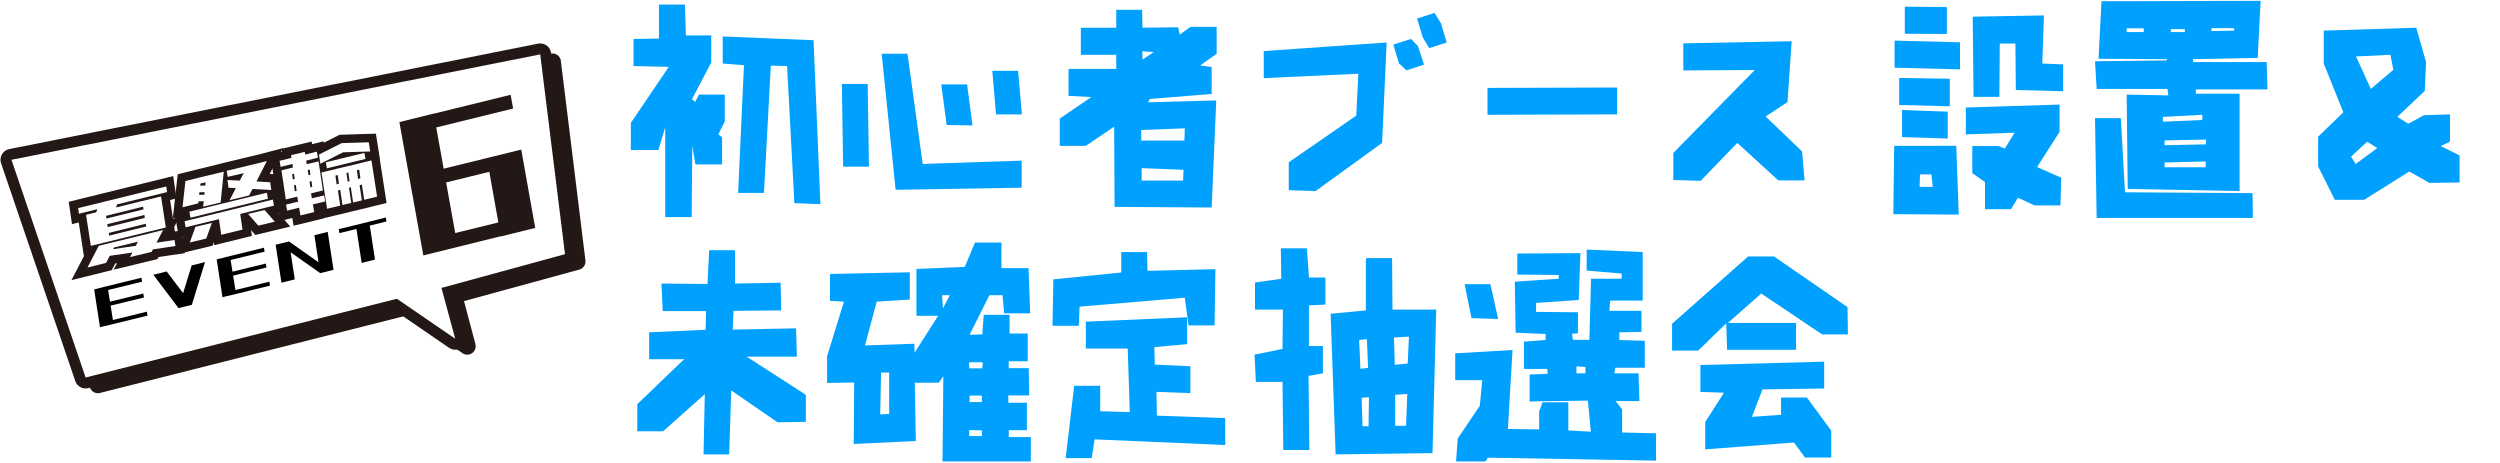 <?xml version="1.0" encoding="utf-8"?>
<!-- Generator: Adobe Illustrator 25.4.0, SVG Export Plug-In . SVG Version: 6.00 Build 0)  -->
<svg version="1.1" id="レイヤー_1" xmlns="http://www.w3.org/2000/svg" xmlns:xlink="http://www.w3.org/1999/xlink" x="0px"
	 y="0px" width="1200px" height="222px" viewBox="0 0 1200 222" style="enable-background:new 0 0 1200 222;" xml:space="preserve">
<style type="text/css">
	.st0{fill:none;}
	.st1{fill:#00A0FF;}
	.st2{fill:#FFFFFF;}
	.st3{fill:none;stroke:#231815;stroke-width:8.081;stroke-linecap:round;stroke-linejoin:round;stroke-miterlimit:10;}
	.st4{fill:#231815;}
	.st5{fill:none;stroke:#231815;stroke-width:10.505;stroke-linecap:round;stroke-linejoin:round;stroke-miterlimit:10;}
	.st6{fill:url(#SVGID_1_);}
	.st7{fill:url(#SVGID_00000070806275467601676580000014927616436583569301_);}
	.st8{fill:none;stroke:#FFFFFF;stroke-width:5.27;stroke-miterlimit:10;}
	.st9{fill:none;stroke:#FFFFFF;stroke-width:6.212;stroke-miterlimit:10;}
	.st10{fill:none;stroke:#231815;stroke-width:8.072;stroke-miterlimit:10;}
</style>
<pattern  width="9.9" height="9.9" patternUnits="userSpaceOnUse" id="新規パターンスウォッチ_7" viewBox="0 -9.9 9.9 9.9" style="overflow:visible;">
	<g>
		<rect y="-9.9" class="st0" width="9.9" height="9.9"/>
		<rect x="0" y="-9.9" class="st1" width="9.9" height="9.9"/>
		<circle class="st2" cx="5" cy="-5" r="2.5"/>
	</g>
</pattern>
<g>
	<g>
		<g>
			<g>
				<polygon class="st3" points="47,184.7 196.3,147 224.3,166.2 217.8,141.7 277,125.5 265.2,29.7 11.4,80.3 				"/>
				<polygon class="st4" points="47,184.7 196.3,147 224.3,166.2 217.8,141.7 277,125.5 265.2,29.7 11.4,80.3 				"/>
			</g>
		</g>
		<g>
			<g>
				<g>
					<polygon class="st5" points="41.1,181.2 190.5,143.4 218.5,162.6 211.9,138.2 271.2,122 259.3,26.1 5.5,76.7 					"/>
					<polygon class="st2" points="41.1,181.2 190.5,143.4 218.5,162.6 211.9,138.2 271.2,122 259.3,26.1 5.5,76.7 					"/>
				</g>
			</g>
			<g>
				<g>
					
						<pattern  id="SVGID_1_" xlink:href="#譁ｰ隕上ヱ繧ｿ繝ｼ繝ｳ繧ｹ繧ｦ繧ｩ繝メ_7" patternTransform="matrix(0.785 -0.193 0.193 0.785 -35.986 -3107.082)">
					</pattern>
					<polygon class="st6" points="41.1,181.2 190.5,143.4 218.5,162.6 211.9,138.2 271.2,122 259.3,26.1 5.5,76.7 					"/>
					
						<pattern  id="SVGID_00000109712696053983379470000004524458707156562582_" xlink:href="#譁ｰ隕上ヱ繧ｿ繝ｼ繝ｳ繧ｹ繧ｦ繧ｩ繝メ_7" patternTransform="matrix(0.785 -0.193 0.193 0.785 -35.986 -3107.082)">
					</pattern>
					<polygon style="fill:url(#SVGID_00000109712696053983379470000004524458707156562582_);" points="41.1,181.2 190.5,143.4 
						218.5,162.6 211.9,138.2 271.2,122 259.3,26.1 5.5,76.7 					"/>
				</g>
			</g>
		</g>
		<g>
			<g>
				<path class="st2" d="M48,157.1l-2.8-18.2l0.4-0.1l6-1.5l16.3-4l0.3,1.9l-16.3,4l0.9,5.6l16-3.9l0.3,1.9l-16,3.9l1.1,6.9l16.3-4
					l0.3,1.9l-16.3,4l-5.9,1.4L48,157.1z"/>
				<path class="st2" d="M73.6,131.9l6.4-1.6l7.9,10.4l4.1-13.3l6.4-1.6l-6.3,20.5l-6.4,1.6L73.6,131.9z"/>
				<path class="st2" d="M106.8,142.7l-2.8-18.2l0.4-0.1l6-1.5l16.3-4l0.3,1.9l-16.3,4l0.9,5.6l16-3.9l0.3,1.9l-16,3.9l1.1,6.9
					l16.3-4l0.3,1.9l-16.3,4l-5.9,1.4L106.8,142.7z"/>
				<path class="st2" d="M135.1,135.7l-2.8-18.2l1.5-0.4l4.9-1.2l14.2,10l-2-13l6.4-1.6l2.8,18.2l-1.5,0.4l-4.9,1.2l-14.2-10l2,13
					L135.1,135.7z"/>
				<path class="st2" d="M162.9,111.9l-0.3-1.9l8.2-2l6.4-1.6l8-2l0.3,1.9l-8,2l2.5,16.3l-6.4,1.6l-2.5-16.3L162.9,111.9z"/>
			</g>
			<g>
				<path class="st8" d="M48,157.1l-2.8-18.2l0.4-0.1l6-1.5l16.3-4l0.3,1.9l-16.3,4l0.9,5.6l16-3.9l0.3,1.9l-16,3.9l1.1,6.9l16.3-4
					l0.3,1.9l-16.3,4l-5.9,1.4L48,157.1z"/>
				<path class="st8" d="M73.6,131.9l6.4-1.6l7.9,10.4l4.1-13.3l6.4-1.6l-6.3,20.5l-6.4,1.6L73.6,131.9z"/>
				<path class="st8" d="M106.8,142.7l-2.8-18.2l0.4-0.1l6-1.5l16.3-4l0.3,1.9l-16.3,4l0.9,5.6l16-3.9l0.3,1.9l-16,3.9l1.1,6.9
					l16.3-4l0.3,1.9l-16.3,4l-5.9,1.4L106.8,142.7z"/>
				<path class="st8" d="M135.1,135.7l-2.8-18.2l1.5-0.4l4.9-1.2l14.2,10l-2-13l6.4-1.6l2.8,18.2l-1.5,0.4l-4.9,1.2l-14.2-10l2,13
					L135.1,135.7z"/>
				<path class="st8" d="M162.9,111.9l-0.3-1.9l8.2-2l6.4-1.6l8-2l0.3,1.9l-8,2l2.5,16.3l-6.4,1.6l-2.5-16.3L162.9,111.9z"/>
			</g>
			<g>
				<path d="M48,157.1l-2.8-18.2l0.4-0.1l6-1.5l16.3-4l0.3,1.9l-16.3,4l0.9,5.6l16-3.9l0.3,1.9l-16,3.9l1.1,6.9l16.3-4l0.3,1.9
					l-16.3,4l-5.9,1.4L48,157.1z"/>
				<path d="M73.6,131.9l6.4-1.6l7.9,10.4l4.1-13.3l6.4-1.6l-6.3,20.5l-6.4,1.6L73.6,131.9z"/>
				<path d="M106.8,142.7l-2.8-18.2l0.4-0.1l6-1.5l16.3-4l0.3,1.9l-16.3,4l0.9,5.6l16-3.9l0.3,1.9l-16,3.9l1.1,6.9l16.3-4l0.3,1.9
					l-16.3,4l-5.9,1.4L106.8,142.7z"/>
				<path d="M135.1,135.7l-2.8-18.2l1.5-0.4l4.9-1.2l14.2,10l-2-13l6.4-1.6l2.8,18.2l-1.5,0.4l-4.9,1.2l-14.2-10l2,13L135.1,135.7z"
					/>
				<path d="M162.9,111.9l-0.3-1.9l8.2-2l6.4-1.6l8-2l0.3,1.9l-8,2l2.5,16.3l-6.4,1.6l-2.5-16.3L162.9,111.9z"/>
			</g>
		</g>
		<g>
			<g>
				<path class="st4" d="M193,65.2l-1.2-6.6l53.3-13.1l1.2,6.6L193,65.2z M203.2,122.6l-11.5-64l16.5-4.1l11.5,64L203.2,122.6z
					 M199,91.3l-1.2-6.6l51.2-12.6l1.2,6.6L199,91.3z M203.2,122.6l-1.1-6.7l53.6-13.2l1.2,6.6L203.2,122.6z M240.4,113.5l-6.7-37.6
					l16.5-4.1l6.7,37.6L240.4,113.5z"/>
			</g>
			<g>
				<path class="st9" d="M193,65.2l-1.2-6.6l53.3-13.1l1.2,6.6L193,65.2z M203.2,122.6l-11.5-64l16.5-4.1l11.5,64L203.2,122.6z
					 M199,91.3l-1.2-6.6l51.2-12.6l1.2,6.6L199,91.3z M203.2,122.6l-1.1-6.7l53.6-13.2l1.2,6.6L203.2,122.6z M240.4,113.5l-6.7-37.6
					l16.5-4.1l6.7,37.6L240.4,113.5z"/>
			</g>
			<g>
				<path class="st4" d="M193,65.2l-1.2-6.6l53.3-13.1l1.2,6.6L193,65.2z M203.2,122.6l-11.5-64l16.5-4.1l11.5,64L203.2,122.6z
					 M199,91.3l-1.2-6.6l51.2-12.6l1.2,6.6L199,91.3z M203.2,122.6l-1.1-6.7l53.6-13.2l1.2,6.6L203.2,122.6z M240.4,113.5l-6.7-37.6
					l16.5-4.1l6.7,37.6L240.4,113.5z"/>
			</g>
		</g>
		<g>
			<g>
				<path class="st2" d="M37.9,102.6l-0.4-2.7l42.3-10.4l0.4,2.7l-24,5.9l-0.5,1.5l12.5-3.1l9.1-2.2l2.3,14.9l-9.1,2.2l-17.8,4.4
					l-9.1,2.2l-2.3-14.9l4.9-1.2l0.5-1.5L37.9,102.6z M62.4,123.4l1.2-2.2l-10.9,1.6l-1.8,3.4l-8.9,2.2l5.4-10.4l1.5-0.4l7.4-1.8
					l11.5-2.8l8.6-2.1l1.9-0.5l-3.2,6.1l8.7-1.3l0.4,2.9l-10.8,1.6l-0.6,1.2L62.4,123.4z M50.9,103.6l0.2,1.3l17.8-4.4l-0.2-1.3
					L50.9,103.6z M51.7,109l17.8-4.4l-0.2-1.4l-17.8,4.4L51.7,109z M52.4,113.1l17.8-4.4l-0.2-1.3l-17.8,4.4L52.4,113.1z
					 M54.7,118.8l-0.4,0.8l10.9-1.6l1-2L54.7,118.8z"/>
				<path class="st2" d="M97.5,99.2l0.3-2.6l-2.5,0l-0.1,1l-7.6,1.9L89,86.9l4.8-1.2l2.8-0.7l2.5-0.6l4.6-1.1l3.7-0.9l-1.5,14.8
					L97.5,99.2z M89.1,109.1l-0.5-2.9L131,95.8l0.5,2.9l-16.2,4l1.1,7.5l-10.2,2.5l-1.1-7.5L89.1,109.1z M91.4,104.5l-0.5-2.9
					l37.2-9.1l0.5,2.9L91.4,104.5z M91.1,116.4l2.7-7.5l7.9-1.9l-2.7,7.5L91.1,116.4z M98.2,92.2l-2.5,0.1l-0.1,1.2l2.5,0L98.2,92.2
					z M98.7,87.5l-2.5,0.6l-0.1,1l2.4,0L98.7,87.5z M109.3,84.9l-0.5-2.9l9.9-2.4l7.5-1.8l1.9-0.5l-5,9.8l6.6,0.4l0.5,3.7l-9-0.5
					l-1.6,3.1l-9.4,2.3l3-5.8l-3.5-0.2l-0.5-3.7l5.9,0.3l1.9-3.6L109.3,84.9z M124,108.3l-4.9-5.6l7.9-1.9l4.9,5.6L124,108.3z"/>
				<path class="st2" d="M137.2,95.8l-2.1-14l0.7-0.2l4-1l0.8-0.2l-0.2-1.7l-5.7,1.4l-0.5-2.9l5.7-1.4l-0.2-1.3l6.6-1.6l0.2,1.3
					l5.6-1.4l0.5,2.9l-5.6,1.4l0.2,1.7l1-0.2l4.1-1l0.6-0.2l2.1,14l-0.7,0.2l-4.1,1l-0.9,0.2l0.4,2.4l5.9-1.4l0.5,2.9l-5.9,1.4
					l0.6,3.7l-6.6,1.6l-0.6-3.7l-5.8,1.4l-0.5-2.9l5.8-1.4l-0.4-2.4l-0.9,0.2l-4.1,1L137.2,95.8z M140.6,86.1l0.9-0.2l-0.4-2.5
					l-0.9,0.2L140.6,86.1z M141.5,91.8l0.9-0.2l-0.4-2.8l-0.9,0.2L141.5,91.8z M148.7,81.4l-1,0.2l0.4,2.5l0.9-0.2L148.7,81.4z
					 M149.5,86.9l-0.9,0.2l0.4,2.8l0.9-0.2L149.5,86.9z M153.8,78.6l-0.7-4.4l10.9-5.5l13-0.4l0.7,4.4l-13,0.4L153.8,78.6z
					 M157,100.2l-2.7-17.4l2.5-0.6l3.8-0.9l1.1-0.3l4.2-1l0.9-0.2l4.2-1l1.1-0.3l5.4-1.3l0.8-0.2l2.7,17.4l-6.2,1.5l-1.1-7.3
					l-1.1,0.3l1.1,7.3l-4.2,1l-1.1-7.3l-0.9,0.2l1.1,7.3l-4.2,1l-1.1-7.3l-1.1,0.3l1.1,7.3L157,100.2z M156.9,80.8l-0.5-2.9
					l18.5-4.5l0.5,2.9L156.9,80.8z M161.6,88.5l1.1-0.3l-0.6-4.2l-1.1,0.3L161.6,88.5z M166.9,87.2l0.9-0.2l-0.6-4.2l-0.9,0.2
					L166.9,87.2z M171.3,81.7l0.6,4.2l1.1-0.3l-0.6-4.2L171.3,81.7z"/>
			</g>
			<g>
				<path class="st10" d="M37.9,102.6l-0.4-2.7l42.3-10.4l0.4,2.7l-24,5.9l-0.5,1.5l12.5-3.1l9.1-2.2l2.3,14.9l-9.1,2.2l-17.8,4.4
					l-9.1,2.2l-2.3-14.9l4.9-1.2l0.5-1.5L37.9,102.6z M62.4,123.4l1.2-2.2l-10.9,1.6l-1.8,3.4l-8.9,2.2l5.4-10.4l1.5-0.4l7.4-1.8
					l11.5-2.8l8.6-2.1l1.9-0.5l-3.2,6.1l8.7-1.3l0.4,2.9l-10.8,1.6l-0.6,1.2L62.4,123.4z M50.9,103.6l0.2,1.3l17.8-4.4l-0.2-1.3
					L50.9,103.6z M51.7,109l17.8-4.4l-0.2-1.4l-17.8,4.4L51.7,109z M52.4,113.1l17.8-4.4l-0.2-1.3l-17.8,4.4L52.4,113.1z
					 M54.7,118.8l-0.4,0.8l10.9-1.6l1-2L54.7,118.8z"/>
				<path class="st10" d="M97.5,99.2l0.3-2.6l-2.5,0l-0.1,1l-7.6,1.9L89,86.9l4.8-1.2l2.8-0.7l2.5-0.6l4.6-1.1l3.7-0.9l-1.5,14.8
					L97.5,99.2z M89.1,109.1l-0.5-2.9L131,95.8l0.5,2.9l-16.2,4l1.1,7.5l-10.2,2.5l-1.1-7.5L89.1,109.1z M91.4,104.5l-0.5-2.9
					l37.2-9.1l0.5,2.9L91.4,104.5z M91.1,116.4l2.7-7.5l7.9-1.9l-2.7,7.5L91.1,116.4z M98.2,92.2l-2.5,0.1l-0.1,1.2l2.5,0L98.2,92.2
					z M98.7,87.5l-2.5,0.6l-0.1,1l2.4,0L98.7,87.5z M109.3,84.9l-0.5-2.9l9.9-2.4l7.5-1.8l1.9-0.5l-5,9.8l6.6,0.4l0.5,3.7l-9-0.5
					l-1.6,3.1l-9.4,2.3l3-5.8l-3.5-0.2l-0.5-3.7l5.9,0.3l1.9-3.6L109.3,84.9z M124,108.3l-4.9-5.6l7.9-1.9l4.9,5.6L124,108.3z"/>
				<path class="st10" d="M137.2,95.8l-2.1-14l0.7-0.2l4-1l0.8-0.2l-0.2-1.7l-5.7,1.4l-0.5-2.9l5.7-1.4l-0.2-1.3l6.6-1.6l0.2,1.3
					l5.6-1.4l0.5,2.9l-5.6,1.4l0.2,1.7l1-0.2l4.1-1l0.6-0.2l2.1,14l-0.7,0.2l-4.1,1l-0.9,0.2l0.4,2.4l5.9-1.4l0.5,2.9l-5.9,1.4
					l0.6,3.7l-6.6,1.6l-0.6-3.7l-5.8,1.4l-0.5-2.9l5.8-1.4l-0.4-2.4l-0.9,0.2l-4.1,1L137.2,95.8z M140.6,86.1l0.9-0.2l-0.4-2.5
					l-0.9,0.2L140.6,86.1z M141.5,91.8l0.9-0.2l-0.4-2.8l-0.9,0.2L141.5,91.8z M148.7,81.4l-1,0.2l0.4,2.5l0.9-0.2L148.7,81.4z
					 M149.5,86.9l-0.9,0.2l0.4,2.8l0.9-0.2L149.5,86.9z M153.8,78.6l-0.7-4.4l10.9-5.5l13-0.4l0.7,4.4l-13,0.4L153.8,78.6z
					 M157,100.2l-2.7-17.4l2.5-0.6l3.8-0.9l1.1-0.3l4.2-1l0.9-0.2l4.2-1l1.1-0.3l5.4-1.3l0.8-0.2l2.7,17.4l-6.2,1.5l-1.1-7.3
					l-1.1,0.3l1.1,7.3l-4.2,1l-1.1-7.3l-0.9,0.2l1.1,7.3l-4.2,1l-1.1-7.3l-1.1,0.3l1.1,7.3L157,100.2z M156.9,80.8l-0.5-2.9
					l18.5-4.5l0.5,2.9L156.9,80.8z M161.6,88.5l1.1-0.3l-0.6-4.2l-1.1,0.3L161.6,88.5z M166.9,87.2l0.9-0.2l-0.6-4.2l-0.9,0.2
					L166.9,87.2z M171.3,81.7l0.6,4.2l1.1-0.3l-0.6-4.2L171.3,81.7z"/>
			</g>
			<g>
				<path class="st2" d="M37.9,102.6l-0.4-2.7l42.3-10.4l0.4,2.7l-24,5.9l-0.5,1.5l12.5-3.1l9.1-2.2l2.3,14.9l-9.1,2.2l-17.8,4.4
					l-9.1,2.2l-2.3-14.9l4.9-1.2l0.5-1.5L37.9,102.6z M62.4,123.4l1.2-2.2l-10.9,1.6l-1.8,3.4l-8.9,2.2l5.4-10.4l1.5-0.4l7.4-1.8
					l11.5-2.8l8.6-2.1l1.9-0.5l-3.2,6.1l8.7-1.3l0.4,2.9l-10.8,1.6l-0.6,1.2L62.4,123.4z M50.9,103.6l0.2,1.3l17.8-4.4l-0.2-1.3
					L50.9,103.6z M51.7,109l17.8-4.4l-0.2-1.4l-17.8,4.4L51.7,109z M52.4,113.1l17.8-4.4l-0.2-1.3l-17.8,4.4L52.4,113.1z
					 M54.7,118.8l-0.4,0.8l10.9-1.6l1-2L54.7,118.8z"/>
				<path class="st2" d="M97.5,99.2l0.3-2.6l-2.5,0l-0.1,1l-7.6,1.9L89,86.9l4.8-1.2l2.8-0.7l2.5-0.6l4.6-1.1l3.7-0.9l-1.5,14.8
					L97.5,99.2z M89.1,109.1l-0.5-2.9L131,95.8l0.5,2.9l-16.2,4l1.1,7.5l-10.2,2.5l-1.1-7.5L89.1,109.1z M91.4,104.5l-0.5-2.9
					l37.2-9.1l0.5,2.9L91.4,104.5z M91.1,116.4l2.7-7.5l7.9-1.9l-2.7,7.5L91.1,116.4z M98.2,92.2l-2.5,0.1l-0.1,1.2l2.5,0L98.2,92.2
					z M98.7,87.5l-2.5,0.6l-0.1,1l2.4,0L98.7,87.5z M109.3,84.9l-0.5-2.9l9.9-2.4l7.5-1.8l1.9-0.5l-5,9.8l6.6,0.4l0.5,3.7l-9-0.5
					l-1.6,3.1l-9.4,2.3l3-5.8l-3.5-0.2l-0.5-3.7l5.9,0.3l1.9-3.6L109.3,84.9z M124,108.3l-4.9-5.6l7.9-1.9l4.9,5.6L124,108.3z"/>
				<path class="st2" d="M137.2,95.8l-2.1-14l0.7-0.2l4-1l0.8-0.2l-0.2-1.7l-5.7,1.4l-0.5-2.9l5.7-1.4l-0.2-1.3l6.6-1.6l0.2,1.3
					l5.6-1.4l0.5,2.9l-5.6,1.4l0.2,1.7l1-0.2l4.1-1l0.6-0.2l2.1,14l-0.7,0.2l-4.1,1l-0.9,0.2l0.4,2.4l5.9-1.4l0.5,2.9l-5.9,1.4
					l0.6,3.7l-6.6,1.6l-0.6-3.7l-5.8,1.4l-0.5-2.9l5.8-1.4l-0.4-2.4l-0.9,0.2l-4.1,1L137.2,95.8z M140.6,86.1l0.9-0.2l-0.4-2.5
					l-0.9,0.2L140.6,86.1z M141.5,91.8l0.9-0.2l-0.4-2.8l-0.9,0.2L141.5,91.8z M148.7,81.4l-1,0.2l0.4,2.5l0.9-0.2L148.7,81.4z
					 M149.5,86.9l-0.9,0.2l0.4,2.8l0.9-0.2L149.5,86.9z M153.8,78.6l-0.7-4.4l10.9-5.5l13-0.4l0.7,4.4l-13,0.4L153.8,78.6z
					 M157,100.2l-2.7-17.4l2.5-0.6l3.8-0.9l1.1-0.3l4.2-1l0.9-0.2l4.2-1l1.1-0.3l5.4-1.3l0.8-0.2l2.7,17.4l-6.2,1.5l-1.1-7.3
					l-1.1,0.3l1.1,7.3l-4.2,1l-1.1-7.3l-0.9,0.2l1.1,7.3l-4.2,1l-1.1-7.3l-1.1,0.3l1.1,7.3L157,100.2z M156.9,80.8l-0.5-2.9
					l18.5-4.5l0.5,2.9L156.9,80.8z M161.6,88.5l1.1-0.3l-0.6-4.2l-1.1,0.3L161.6,88.5z M166.9,87.2l0.9-0.2l-0.6-4.2l-0.9,0.2
					L166.9,87.2z M171.3,81.7l0.6,4.2l1.1-0.3l-0.6-4.2L171.3,81.7z"/>
			</g>
		</g>
	</g>
	<g>
		<path class="st1" d="M319.3,104.3V61.2l-3.3,10.8h-13.2V59L321,32.1l-16.9-0.4v-13l12.2-0.2V2.2h12.5l0.4,14.8h12.2v13l-9.3,17.7
			l1.6,1.2l1.8-3.5h12.4v12.9l-3.1,6.2l1.8,1.4v13h-12.8l-1.5-8.8l-0.3,34.1H319.3z M381.3,97.5l-3.5-65.8l-7.8-0.2l-3.3,61.1h-12.4
			l2.8-61.3l-10.2-0.8v-13l43.6,1.8l3.3,78.7L381.3,97.5z"/>
		<path class="st1" d="M404.7,80l-0.6-39.7h12.4l0.6,39.7H404.7z M429.9,91.1l-6.7-65.3h12.4l7.3,52.9l47.5-1.6v13L429.9,91.1z
			 M454.4,60l-2.6-19.5h12.4l2.6,19.7L454.4,60z M478.1,54.9l-1.8-20.9h12.4l1.8,20.9H478.1z"/>
		<path class="st1" d="M535,99.3l-0.2-38.5l-13.6,9.2h-12.5V56.9l15.1-10.3l-10.9-0.6V33.1h22.9v-6.8h-17v-13h17V4.7h12.4l0.2,8.6
			l17.1-0.2l0.8,3.5l5.1-3.7H584v12.9l-7.9,5.6l5.5,0.8v12.9l-29.7,2.4l-0.8,1.6l32.7-0.9l-2.2,51.4L535,99.3z M568.5,67.6l0.2-6
			l-20.9,0.8v5.1H568.5z M567.9,86.6l0.2-5.1L548,80.7v6H567.9z M553.8,25l-5.5-0.4l0.1,4L553.8,25z"/>
		<path class="st1" d="M618.6,91.3V77.9l32.4-22.4l1-20.1l-45.4,2.1v-13l59-4.1l-2.2,48.2l-31.9,23.1L618.6,91.3z M675.1,33.8
			l-3.6-3.4l-2.7-9l8.5-2.7l3.3,3.4l2.9,8.9L675.1,33.8z M686,23.1l-3.1-5.2l-2.7-9l8.4-2.7l3.1,5.1l2.7,9.1L686,23.1z"/>
		<path class="st1" d="M714,55.1V42.2l62.2-0.2v12.9L714,55.1z"/>
		<path class="st1" d="M803.2,86.4v-13l39.1-39.8l-34.3,0.2v-13l52-1l-2,29.2l-10.5,6.9l17.5,16.8l1.2,13.9h-12.6l-19.7-18
			l-17.6,18.2L803.2,86.4z"/>
		<path class="st1" d="M908.8,102.8l0.4-32.8H939l1.2,33L908.8,102.8z M909.4,32.5v-13l31.4,0.8v13L909.4,32.5z M911.6,50.4V37.4
			l24.3,0.4V51L911.6,50.4z M913,65.8V52.8l21.9,0.8v12.9L913,65.8z M914.3,16.2V3.2l20.2,0.2v12.9L914.3,16.2z M927.7,89.7l-0.6-6
			h-5.5l-0.2,6H927.7z M952.8,100.6V87.4l-6.1-4.3v-13h12.6l3,1.2l4.7-7.6l-23.4,0.8V51.6l45-1.4v13.1l-10.8,16.9l11.6,5.1
			l-0.4,13.3h-12.4l-8-3.7l-3.3,5.5H952.8z M947.3,46.5L946.9,8l34.2-0.6l-0.8,23.1l10,0.4v12.9l-22.7-0.6l-0.2-22.3h-7.5l-0.2,25.6
			H947.3z"/>
		<path class="st1" d="M1021.3,90.7l-0.5-45.3l20,0.4l-0.4-3.1h-34l-0.8-13.3l34.5-0.4v-0.6l-32.8-0.2l1.4-27.6l76.4-0.2l-1.4,27.4
			l-31,0.6v1.4h35.3l0.4,13.1H1054V45h21v46.7L1021.3,90.7z M1006.4,104.7l-0.8-48h12.4l2,35.6l61.2,0.4l0.2,11.9H1006.4z
			 M1029,15.4v-1.8h-8.2v1.8H1029z M1057.1,57.6v-2.5l-18.9,1v2.3L1057.1,57.6z M1058.9,69.3V67l-19.9,0.4v2.3L1058.9,69.3z
			 M1058.7,80.2v-2.7L1039,78v2.3H1058.7z M1048.7,15.4v-1.4h-6.7v1.4H1048.7z M1072.4,14.7v-1.2h-10.9v1.4L1072.4,14.7z"/>
		<path class="st1" d="M1120.7,95.9l-8-16V65.6l12.1-11.7l-9.4-23.4V14.7l44.4-1.4l4.7,16.5l-0.6,13.8l-13.2,12.5l5.3,3.3l7.5-4.1
			l12.5-0.4V68l-4.5,2.1l9.1,4.5v13l-14.5,0.2l-9.6-5.5l-21.7,13.6H1120.7z M1130.7,78.7l10.4-7.6l-4.9-3.1l-7.7,7.2L1130.7,78.7z
			 M1148.8,33.5l-1.4-7.2l-16.5,0.8l7.1,15.6L1148.8,33.5z"/>
		<path class="st1" d="M337.7,218.1l0.6-28.9l-20,17.8h-12.4v-13l22.5-21.6h-16.8v-12.9l27.1-1.2l0.2-9h-20.8l-0.6-13.2l22.1,0.2
			l0.8-16.2h12.4v16l21.9-0.4L375,149l-22.9,0.2l-0.4,9l30.4-0.6l0.4,13.6h-24.1l28.4,18.3v13l-13.6,0.2L351,187.4l-1,30.7H337.7z"
			/>
		<path class="st1" d="M452.4,221.6l0.4-41l-2.2,3.1h-11.5l0.5,28l-29.8,1.4l0.2-29.5l-13,0.2V171l8.1-26.2l-6.7-0.4v-12.9l38.3-0.8
			v13.1l-15.9,1l-5.6,21l23.7-0.8l0.1,4.3l11.3-17.7h-10.4v-22.5l23.2-1l4.9-11.7h12.7v12.3h13l0.8,21.7H482l-0.8-8.7h-6.3l-9.5,19
			l6.1-0.2l0.7-9.4h12.4v9h8.7v13.3h-9.1v3.3h9.6l0.2,13.1h-10v3.5h8.9v13.2h-8.7v3.3h10.6v11.7H452.4z M426.8,198.7v-19.9h-3.9
			l-0.4,20.1L426.8,198.7z M452.6,148l3.3-6.3h-3.7L452.6,148z M471.5,176.8l0.2-2.9h-6.5v2.9H471.5z M471.3,209.3v-2.7l-6.1-0.2
			v2.9H471.3z M471.3,193v-3.1h-5.9v3.1H471.3z"/>
		<path class="st1" d="M505.4,156.4l-0.2-0.2l0.4-22.1l32.6-3.3V121h12.4l0.2,9l32.6-0.8l-0.4,27h-12.5l-1.8-13.3l-50.5,4.3
			l-0.4,9.2H505.4z M511.5,220.2l4.1-35h12.5v12.2l14.2,0.4l-1-30.5h-20.1v-12.9l48.6-2.1v12.9l-15.7,1.4l0.2,8.4l17.1,0.8v12.9
			l-16.3-0.6l0.2,11.4l32.8,1.2v12.9l-62.7-2.7l-1.4,9H511.5z"/>
		<path class="st1" d="M616,216.1l-0.4-32.8h-12.8l-0.6-13.1l13.4-2.7l0.2-18.9h-13.4v-13l12.6-1.8l-0.2-14.6h12.5l1,14h7.9v13
			l-7.9,0.4v19.5h6.7v13.1l-6.9,1.2l0.4,35.6H616z M641.1,218.1l-2.4-67.5l16.9-1.6v-23.9l0.2-1.2h12.4l0.2,24.7h21l-1.8,68.9
			L641.1,218.1z M656.7,176.6l-0.6-13.8l-3.7,0.4l0.6,13.8L656.7,176.6z M656.9,204.6l0.2-13.9l-3.5,0.2l0.4,13.7H656.9z
			 M675.7,174.5l0.6-12.9l-7.2,0.4l0.4,13.1L675.7,174.5z M674.9,204.4l0.6-15.3l-5.8,0.4v14.9H674.9z"/>
		<path class="st1" d="M698.9,221.6l0.8-11.1l10.6-15.7l1.2-12.3h-13v-12.9l27.5-1.6l-2.2,37.9l15,0.2v-8.6l1.6-4.4h12.4v13.5
			l10.8,0.6l-1.4-14.9l-28,0.4v-12.9l8.7-0.4l-0.2-2.3h-11.2V164l10.4-0.8v-2.9l-14.4-0.6l-0.4-24.5l21.1-1.4v-1.8l-19.9-0.2v-10.1
			l30.3-0.2l-0.8,22.5l-20.5,1.4v4.3l20.1,0.2v10.1l-2.8,0.2l0.4,2.9h7.9l0.8-29.3h14.7v-2.5l-16.8-1.4v-10.1l26.9,1.2v23.3h-15.6
			l-0.4,4.9h15.4v10.1l-10.6,0.2v3.7l12.2,0.4v12.9h-14.2l-0.4,2.7h11.6l0.4,13.3h-11.4l3.1,4v11.1l16.3,0.4v13.1l-80.7-1.4
			l-1.2,1.8H698.9z M706.3,152.7l-3.3-16.3h12.4l3.7,16.7L706.3,152.7z M761,179.2v-3.1l-4.3-0.2v3.3H761z"/>
		<path class="st1" d="M802.6,168.3v-12.9l36.5-32.3h12.4l35.3,24.3l0.2,13.1h-12.4l-29.2-19.6L829.4,155h32.7v12.9H829l-0.4-12.7
			l-13.5,13.1H802.6z M866.4,219.6l-5.3-7.2l-42.6,3.3v-13.1l9-14.1l-11.3-0.4v-12.9l59.4-1.6v12.9l-29.6,0.4l-5.1,13.2l14-1v-8.3
			h12.4l11.7,15.9v12.9H866.4z"/>
	</g>
</g>
</svg>
